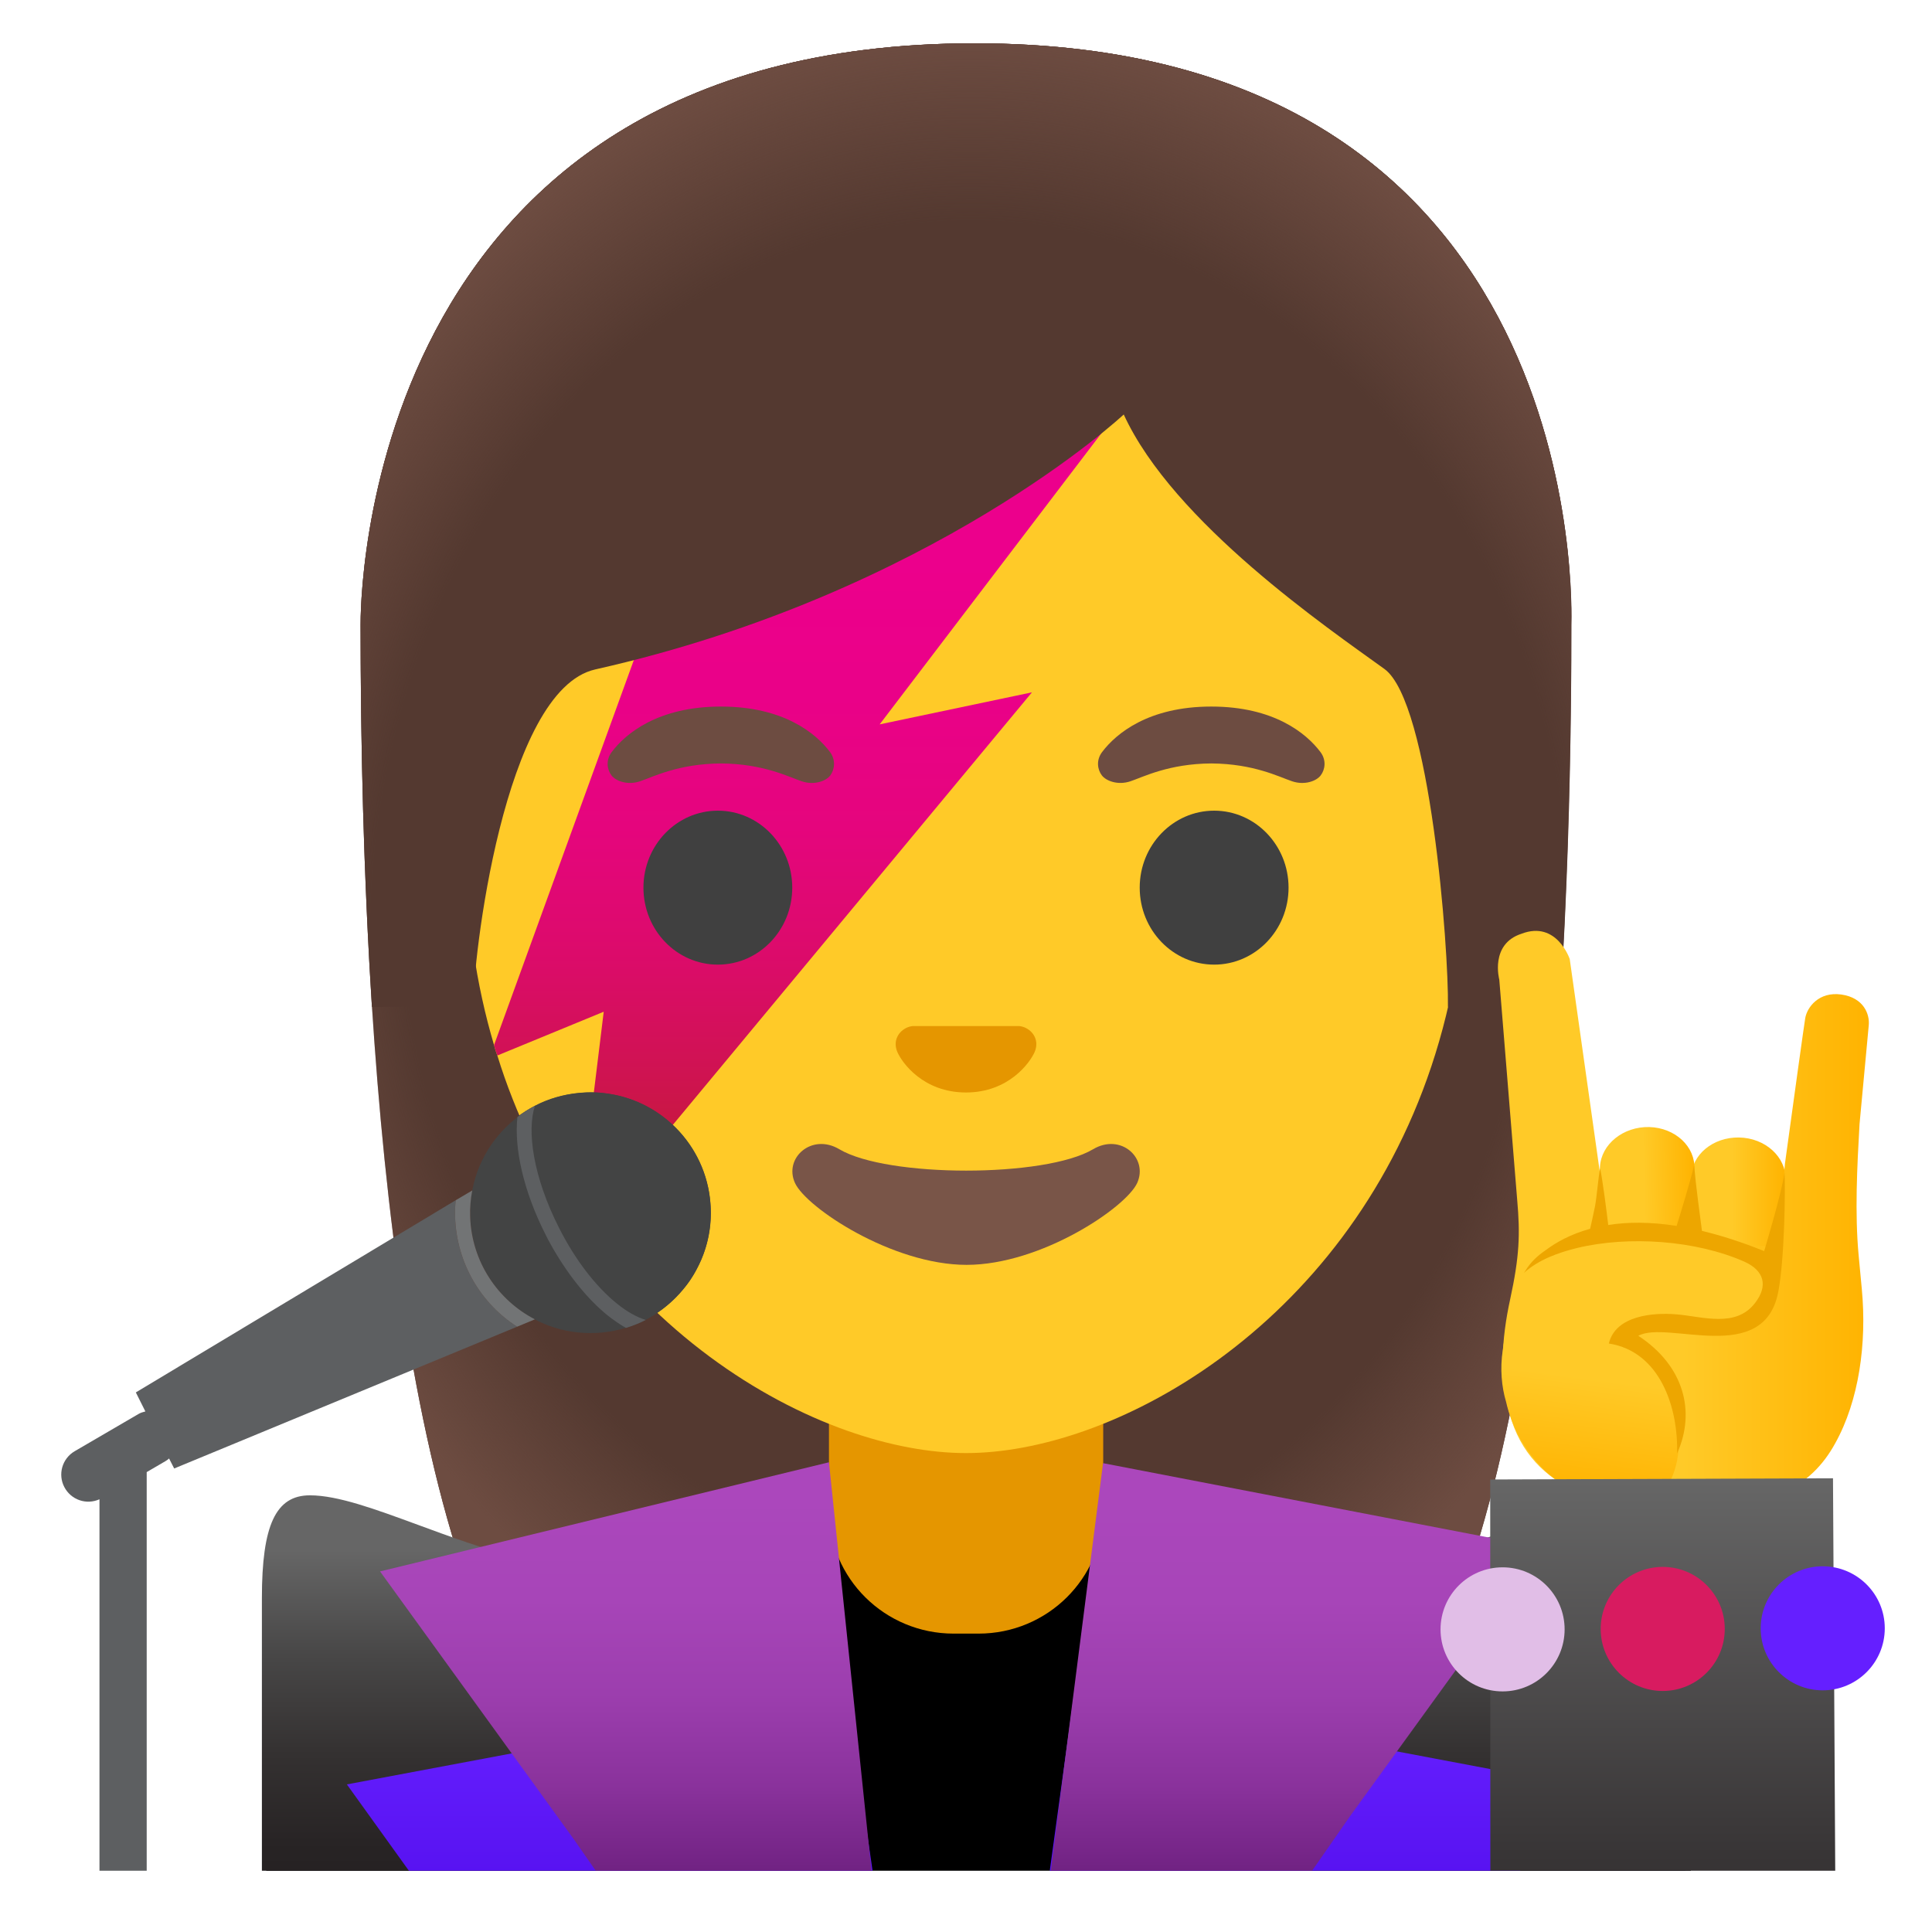 <?xml version="1.0" encoding="UTF-8"?> <svg xmlns="http://www.w3.org/2000/svg" width="45" height="45" viewBox="0 0 45 45" fill="none"> <path d="M22.701 1.009C8.283 1.009 8.399 14.34 8.399 14.551C8.399 23.186 9.06 35.381 12.516 40.18C13.887 42.082 16.534 42.188 16.534 42.188L22.5 42.181L28.466 42.188C28.466 42.188 31.117 42.082 32.484 40.18C35.94 35.381 36.601 23.186 36.601 14.551C36.598 14.34 37.118 1.009 22.701 1.009V1.009Z" fill="#543930"></path> <path d="M22.701 1.009C8.283 1.009 8.399 14.34 8.399 14.551C8.399 23.186 9.06 35.381 12.516 40.18C13.887 42.082 16.534 42.188 16.534 42.188L22.5 42.181L28.466 42.188C28.466 42.188 31.117 42.082 32.484 40.18C35.94 35.381 36.601 23.186 36.601 14.551C36.598 14.34 37.118 1.009 22.701 1.009V1.009Z" fill="url(#paint0_radial)"></path> <path d="M39.382 43.573V42.057C39.382 37.332 31.029 35.061 22.792 35.072C14.607 35.079 6.202 37.055 6.202 42.057V43.573H39.382Z" fill="black"></path> <path d="M22.5 31.669H19.308V35.177C19.308 36.763 20.609 38.05 22.212 38.05H22.792C24.395 38.05 25.696 36.763 25.696 35.177V31.669H22.5Z" fill="#E59600"></path> <path d="M34.147 19.67C34.147 27.341 29.394 31.873 25.26 33.328C24.282 33.673 23.337 33.845 22.5 33.845C21.656 33.845 20.707 33.669 19.723 33.321C17.61 32.572 15.339 31.022 13.627 28.663C13.57 28.589 13.518 28.515 13.465 28.438C12.642 27.259 12.008 25.959 11.584 24.585C11.552 24.504 11.528 24.423 11.507 24.342C11.092 22.943 10.853 21.386 10.853 19.67C10.853 10.136 16.453 5.639 22.5 5.639C28.547 5.639 34.147 10.136 34.147 19.67V19.67Z" fill="#FFCA28"></path> <path d="M20.489 16.872L24.036 16.126L13.627 28.663C13.57 28.589 13.518 28.515 13.465 28.438L14.062 23.565L11.584 24.585C11.552 24.504 11.528 24.423 11.507 24.342L16.095 11.707L25.872 9.805L20.489 16.872V16.872Z" fill="url(#paint1_linear)"></path> <path d="M16.72 22.468C17.677 22.468 18.453 21.666 18.453 20.675C18.453 19.685 17.677 18.882 16.72 18.882C15.763 18.882 14.987 19.685 14.987 20.675C14.987 21.666 15.763 22.468 16.72 22.468Z" fill="#404040"></path> <path d="M28.28 22.468C29.237 22.468 30.013 21.666 30.013 20.675C30.013 19.685 29.237 18.882 28.28 18.882C27.322 18.882 26.546 19.685 26.546 20.675C26.546 21.666 27.322 22.468 28.28 22.468Z" fill="#404040"></path> <path d="M19.332 17.515C19.006 17.082 18.253 16.457 16.791 16.457C15.328 16.457 14.572 17.086 14.249 17.515C14.105 17.705 14.14 17.926 14.242 18.06C14.333 18.183 14.607 18.299 14.91 18.197C15.212 18.095 15.803 17.789 16.791 17.782C17.779 17.789 18.369 18.095 18.672 18.197C18.974 18.299 19.248 18.186 19.34 18.06C19.438 17.926 19.473 17.705 19.332 17.515V17.515Z" fill="#6D4C41"></path> <path d="M30.755 17.515C30.428 17.082 29.675 16.457 28.213 16.457C26.75 16.457 25.995 17.086 25.671 17.515C25.527 17.705 25.562 17.926 25.664 18.06C25.756 18.183 26.03 18.299 26.332 18.197C26.634 18.095 27.225 17.789 28.213 17.782C29.201 17.789 29.791 18.095 30.094 18.197C30.396 18.299 30.67 18.186 30.762 18.06C30.864 17.926 30.899 17.705 30.755 17.515Z" fill="#6D4C41"></path> <path d="M23.857 23.927C23.818 23.913 23.783 23.903 23.745 23.899H21.256C21.217 23.903 21.178 23.913 21.143 23.927C20.918 24.019 20.795 24.251 20.9 24.5C21.006 24.75 21.502 25.446 22.5 25.446C23.498 25.446 23.994 24.747 24.1 24.5C24.205 24.251 24.082 24.019 23.857 23.927V23.927Z" fill="#E59600"></path> <path d="M25.46 26.768C24.342 27.432 20.668 27.432 19.55 26.768C18.907 26.385 18.25 26.972 18.517 27.555C18.78 28.128 20.781 29.461 22.514 29.461C24.247 29.461 26.223 28.128 26.487 27.555C26.75 26.972 26.104 26.385 25.46 26.768Z" fill="#795548"></path> <path d="M22.701 1.009C8.283 1.009 8.399 14.34 8.399 14.551C8.399 17.279 8.466 20.363 8.663 23.453L11.025 23.446C11.004 22.419 11.725 16.073 13.866 15.592C21.727 13.823 26.174 9.654 26.174 9.654C27.331 12.178 30.948 14.643 32.245 15.581C33.311 16.351 33.747 22.103 33.725 23.449H36.327C36.327 23.432 36.334 23.414 36.334 23.393C36.531 20.317 36.594 17.255 36.594 14.544C36.598 14.34 37.118 1.009 22.701 1.009V1.009Z" fill="#543930"></path> <path d="M22.701 1.009C8.283 1.009 8.399 14.34 8.399 14.551C8.399 17.279 8.466 20.363 8.663 23.453L11.025 23.446C11.004 22.419 11.725 16.073 13.866 15.592C21.727 13.823 26.174 9.654 26.174 9.654C27.331 12.178 30.948 14.643 32.245 15.581C33.311 16.351 33.747 22.103 33.725 23.449H36.327C36.327 23.432 36.334 23.414 36.334 23.393C36.531 20.317 36.594 17.255 36.594 14.544C36.598 14.34 37.118 1.009 22.701 1.009V1.009Z" fill="url(#paint2_radial)"></path> <path d="M40.039 30.516L40.071 30.512C40.676 30.575 41.221 30.206 41.291 29.682L41.583 27.566C41.653 27.042 41.217 26.564 40.616 26.501C40.011 26.438 39.466 26.807 39.396 27.331L39.104 29.447C39.034 29.971 39.435 30.452 40.039 30.516Z" fill="url(#paint3_linear)"></path> <path d="M39.456 35.177C37.709 35.23 35.789 34.857 35.209 33.089C34.9 32.143 34.977 31.173 35.174 30.266C35.392 29.261 35.409 28.751 35.339 27.956C35.29 27.373 34.921 22.816 34.921 22.816C34.921 22.816 34.696 21.987 35.441 21.748C36.26 21.435 36.562 22.338 36.562 22.338L37.448 28.61L41.309 29.05C41.309 29.05 41.46 28.8 41.544 28.174C41.583 27.907 41.534 27.411 41.576 27.095C41.776 25.632 42.022 23.864 42.047 23.716C42.089 23.463 42.363 23.091 42.887 23.164C43.411 23.238 43.551 23.625 43.527 23.878C43.502 24.135 43.312 26.184 43.312 26.184C43.256 27.169 43.2 28.255 43.291 29.236L43.365 30.023C43.485 31.293 43.298 32.625 42.746 33.616C42.18 34.654 41.203 35.125 39.456 35.177V35.177Z" fill="url(#paint4_linear)"></path> <path d="M38.197 30.593C38.806 30.607 39.319 30.192 39.347 29.665L39.466 27.235C39.491 26.708 39.023 26.269 38.415 26.251C37.807 26.237 37.294 26.652 37.266 27.179L37.146 29.609C37.118 30.139 37.589 30.579 38.197 30.593Z" fill="url(#paint5_linear)"></path> <path d="M40.039 29.106C39.361 28.986 38.521 28.835 37.716 28.793C37.603 28.786 37.491 28.782 37.378 28.779C36.32 28.761 35.55 29.352 35.167 30.677C35.153 30.72 35.142 30.762 35.128 30.807C35.107 30.885 35.086 30.969 35.068 31.061V31.071C35.044 31.191 35.019 31.314 35.002 31.447C34.935 31.887 34.977 32.309 35.079 32.65C35.357 33.866 36.211 34.443 36.211 34.443C36.211 34.443 38.422 35.55 38.928 34.443C39.435 33.335 38.7 31.788 38.7 31.788L37.673 31.18C37.888 30.916 38.201 30.804 38.816 30.839C39.009 30.85 39.245 30.874 39.533 30.902C39.561 30.906 39.913 30.945 39.938 30.945C40.328 30.966 40.634 30.846 40.873 30.579C41.182 30.231 41.143 29.64 41.168 29.359C40.887 29.331 40.412 29.173 40.039 29.106V29.106Z" fill="url(#paint6_linear)"></path> <path d="M19.069 43.573L18.763 35.982C17.564 36.478 16.355 36.721 15.085 36.721C13.011 36.721 11.19 36.053 9.731 35.515C8.733 35.149 7.868 34.829 7.218 34.829C6.423 34.829 6.1 35.522 6.1 37.223V43.573H19.069V43.573Z" fill="url(#paint7_linear)"></path> <path d="M39.255 43.573V37.223C39.255 35.525 38.932 34.829 38.138 34.829C37.494 34.829 36.594 35.139 35.557 35.501C34.007 36.039 32.077 36.707 29.918 36.707C28.61 36.707 27.38 36.468 26.177 35.979L26.22 43.573H39.255Z" fill="url(#paint8_linear)"></path> <path d="M20.324 43.573L19.716 39.375L8.079 41.562L9.524 43.573H20.324Z" fill="url(#paint9_linear)"></path> <path d="M13.876 43.573H20.299L19.308 34.059L8.852 36.601L13.359 42.831L13.876 43.573Z" fill="url(#paint10_linear)"></path> <path d="M35.406 43.573L36.823 41.604L25.028 39.375L24.451 43.573H35.406Z" fill="url(#paint11_linear)"></path> <path d="M30.561 43.573L31.454 42.289L35.965 36.06L25.692 34.08L24.476 43.573H30.561Z" fill="url(#paint12_linear)"></path> <path d="M42.746 43.573L42.694 34.432L34.71 34.46L34.713 43.573H42.746Z" fill="url(#paint13_linear)"></path> <path d="M34.998 39.396C35.796 39.396 36.443 38.749 36.443 37.951C36.443 37.153 35.796 36.506 34.998 36.506C34.2 36.506 33.553 37.153 33.553 37.951C33.553 38.749 34.2 39.396 34.998 39.396Z" fill="#E1BEE7"></path> <path d="M38.728 39.386C39.526 39.386 40.173 38.739 40.173 37.941C40.173 37.143 39.526 36.496 38.728 36.496C37.93 36.496 37.283 37.143 37.283 37.941C37.283 38.739 37.93 39.386 38.728 39.386Z" fill="#D81B60"></path> <path d="M42.455 39.371C43.253 39.371 43.9 38.724 43.9 37.926C43.9 37.129 43.253 36.482 42.455 36.482C41.657 36.482 41.01 37.129 41.01 37.926C41.01 38.724 41.657 39.371 42.455 39.371Z" fill="#651FFF"></path> <path d="M12.044 30.902L4.057 34.204L3.938 33.971C3.913 33.993 3.888 34.014 3.857 34.031L3.417 34.288V43.573H2.317V34.921C2.17 34.987 2.003 34.995 1.851 34.942C1.698 34.889 1.572 34.779 1.498 34.636C1.423 34.493 1.407 34.327 1.451 34.172C1.496 34.017 1.598 33.885 1.737 33.803L3.22 32.938C3.273 32.906 3.329 32.889 3.386 32.875L3.164 32.432L10.614 27.956C10.6 28.086 10.596 28.216 10.6 28.35C10.616 28.861 10.756 29.36 11.008 29.804C11.259 30.249 11.615 30.625 12.044 30.902V30.902Z" fill="#5D5F61"></path> <path d="M13.753 31.05C15.3 31.05 16.555 29.796 16.555 28.248C16.555 26.701 15.3 25.446 13.753 25.446C12.206 25.446 10.951 26.701 10.951 28.248C10.951 29.796 12.206 31.05 13.753 31.05Z" fill="#434444"></path> <path d="M12.459 30.73L12.044 30.902C11.204 30.361 10.638 29.429 10.6 28.35C10.596 28.216 10.6 28.086 10.614 27.956L11 27.728C10.961 27.929 10.944 28.134 10.951 28.34C10.986 29.387 11.591 30.28 12.459 30.73V30.73Z" fill="#727475"></path> <path d="M15.036 30.741C14.889 30.818 14.734 30.878 14.576 30.927L14.572 30.924C14.435 30.85 14.295 30.755 14.154 30.639C13.662 30.241 13.187 29.644 12.804 28.944C12.772 28.884 12.737 28.825 12.709 28.765C12.185 27.745 11.967 26.74 12.048 26.016C12.175 25.917 12.312 25.833 12.456 25.756C12.776 25.587 13.138 25.485 13.518 25.453L13.662 25.443C13.827 25.436 13.992 25.446 14.154 25.471C15.476 25.657 16.509 26.771 16.555 28.153C16.574 28.644 16.46 29.131 16.225 29.563C16.126 29.756 16 29.936 15.855 30.094C15.623 30.358 15.349 30.579 15.036 30.741V30.741Z" fill="#434444"></path> <path d="M14.375 30.368C13.88 29.971 13.398 29.345 13.025 28.607C12.414 27.408 12.27 26.336 12.459 25.759C12.315 25.833 12.178 25.921 12.052 26.019C11.971 26.74 12.192 27.745 12.713 28.768C12.741 28.828 12.776 28.892 12.807 28.948C13.191 29.647 13.665 30.245 14.157 30.642C14.302 30.755 14.442 30.853 14.576 30.927L14.579 30.93C14.738 30.881 14.892 30.822 15.04 30.744C14.836 30.681 14.611 30.558 14.375 30.368V30.368Z" fill="#5D5F61"></path> <path d="M41.565 27.309C41.502 27.784 41.091 29.141 41.091 29.141C40.563 28.927 40.082 28.775 39.642 28.67C39.6 28.357 39.498 27.598 39.459 27.144C39.371 27.517 39.143 28.262 39.052 28.554C38.426 28.455 37.898 28.462 37.459 28.533C37.431 28.29 37.325 27.453 37.269 27.214C37.227 27.425 37.192 27.886 37.15 28.1C37.111 28.297 37.062 28.512 37.037 28.621C36.577 28.747 36.239 28.941 35.996 29.123C35.81 29.25 35.648 29.401 35.532 29.595L35.497 29.647C35.835 29.341 36.302 29.173 36.738 29.067C37.937 28.779 39.502 28.888 40.63 29.387C41.094 29.595 41.186 29.95 40.88 30.347C40.433 30.934 39.667 30.667 39.052 30.614C38.517 30.568 37.631 30.635 37.473 31.293C38.668 31.479 39.094 32.79 39.062 33.855C39.505 32.871 39.217 31.806 38.159 31.113C38.837 30.741 41.08 31.827 41.418 30.097C41.569 29.317 41.586 27.675 41.565 27.309V27.309Z" fill="#EDA600"></path> <defs> <radialGradient id="paint0_radial" cx="0" cy="0" r="1" gradientUnits="userSpaceOnUse" gradientTransform="translate(22.5 20.544) scale(16.71 19.887)"> <stop offset="0.794" stop-color="#6D4C41" stop-opacity="0"></stop> <stop offset="1" stop-color="#6D4C41"></stop> </radialGradient> <linearGradient id="paint1_linear" x1="18.689" y1="12.935" x2="18.689" y2="27.989" gradientUnits="userSpaceOnUse"> <stop stop-color="#EC008C"></stop> <stop offset="0.22" stop-color="#EA0188"></stop> <stop offset="0.421" stop-color="#E5057D"></stop> <stop offset="0.615" stop-color="#DC0B6B"></stop> <stop offset="0.804" stop-color="#CF1351"></stop> <stop offset="0.988" stop-color="#BF1D2F"></stop> <stop offset="1" stop-color="#BE1E2D"></stop> </linearGradient> <radialGradient id="paint2_radial" cx="0" cy="0" r="1" gradientUnits="userSpaceOnUse" gradientTransform="translate(22.617 21.961) scale(17.504 21.241)"> <stop offset="0.794" stop-color="#6D4C41" stop-opacity="0"></stop> <stop offset="1" stop-color="#6D4C41"></stop> </radialGradient> <linearGradient id="paint3_linear" x1="39.096" y1="28.507" x2="41.592" y2="28.507" gradientUnits="userSpaceOnUse"> <stop offset="0.5" stop-color="#FFCA28"></stop> <stop offset="1" stop-color="#FFB300"></stop> </linearGradient> <linearGradient id="paint4_linear" x1="34.89" y1="28.433" x2="43.535" y2="28.433" gradientUnits="userSpaceOnUse"> <stop offset="0.5" stop-color="#FFCA28"></stop> <stop offset="1" stop-color="#FFB300"></stop> </linearGradient> <linearGradient id="paint5_linear" x1="37.118" y1="28.441" x2="39.497" y2="28.388" gradientUnits="userSpaceOnUse"> <stop offset="0.5" stop-color="#FFCA28"></stop> <stop offset="1" stop-color="#FFB300"></stop> </linearGradient> <linearGradient id="paint6_linear" x1="38.211" y1="29.501" x2="37.508" y2="34.913" gradientUnits="userSpaceOnUse"> <stop offset="0.5" stop-color="#FFCA28"></stop> <stop offset="1" stop-color="#FFB300"></stop> </linearGradient> <linearGradient id="paint7_linear" x1="12.586" y1="36.075" x2="12.586" y2="45.11" gradientUnits="userSpaceOnUse"> <stop offset="0.004" stop-color="#666666"></stop> <stop offset="0.012" stop-color="#656565"></stop> <stop offset="0.274" stop-color="#484747"></stop> <stop offset="0.53" stop-color="#343131"></stop> <stop offset="0.776" stop-color="#272324"></stop> <stop offset="1" stop-color="#231F20"></stop> </linearGradient> <linearGradient id="paint8_linear" x1="32.718" y1="36.075" x2="32.718" y2="45.11" gradientUnits="userSpaceOnUse"> <stop offset="0.004" stop-color="#666666"></stop> <stop offset="0.012" stop-color="#656565"></stop> <stop offset="0.274" stop-color="#484747"></stop> <stop offset="0.53" stop-color="#343131"></stop> <stop offset="0.776" stop-color="#272324"></stop> <stop offset="1" stop-color="#231F20"></stop> </linearGradient> <linearGradient id="paint9_linear" x1="14.201" y1="40.195" x2="14.201" y2="45.003" gradientUnits="userSpaceOnUse"> <stop stop-color="#651FFF"></stop> <stop offset="0.931" stop-color="#540FED"></stop> <stop offset="1" stop-color="#530EEB"></stop> </linearGradient> <linearGradient id="paint10_linear" x1="14.576" y1="34.852" x2="14.576" y2="44.533" gradientUnits="userSpaceOnUse"> <stop stop-color="#AB47BC"></stop> <stop offset="0.249" stop-color="#A745B8"></stop> <stop offset="0.476" stop-color="#9C3EAE"></stop> <stop offset="0.695" stop-color="#8A329C"></stop> <stop offset="0.907" stop-color="#702282"></stop> <stop offset="1" stop-color="#621975"></stop> </linearGradient> <linearGradient id="paint11_linear" x1="30.637" y1="40.195" x2="30.637" y2="45.003" gradientUnits="userSpaceOnUse"> <stop stop-color="#651FFF"></stop> <stop offset="0.931" stop-color="#540FED"></stop> <stop offset="1" stop-color="#530EEB"></stop> </linearGradient> <linearGradient id="paint12_linear" x1="30.22" y1="34.872" x2="30.22" y2="44.531" gradientUnits="userSpaceOnUse"> <stop stop-color="#AB47BC"></stop> <stop offset="0.249" stop-color="#A745B8"></stop> <stop offset="0.476" stop-color="#9C3EAE"></stop> <stop offset="0.695" stop-color="#8A329C"></stop> <stop offset="0.907" stop-color="#702282"></stop> <stop offset="1" stop-color="#621975"></stop> </linearGradient> <linearGradient id="paint13_linear" x1="38.727" y1="34.459" x2="38.727" y2="47.961" gradientUnits="userSpaceOnUse"> <stop offset="0.004" stop-color="#666666"></stop> <stop offset="0.631" stop-color="#393637"></stop> <stop offset="1" stop-color="#231F20"></stop> </linearGradient> </defs> </svg> 